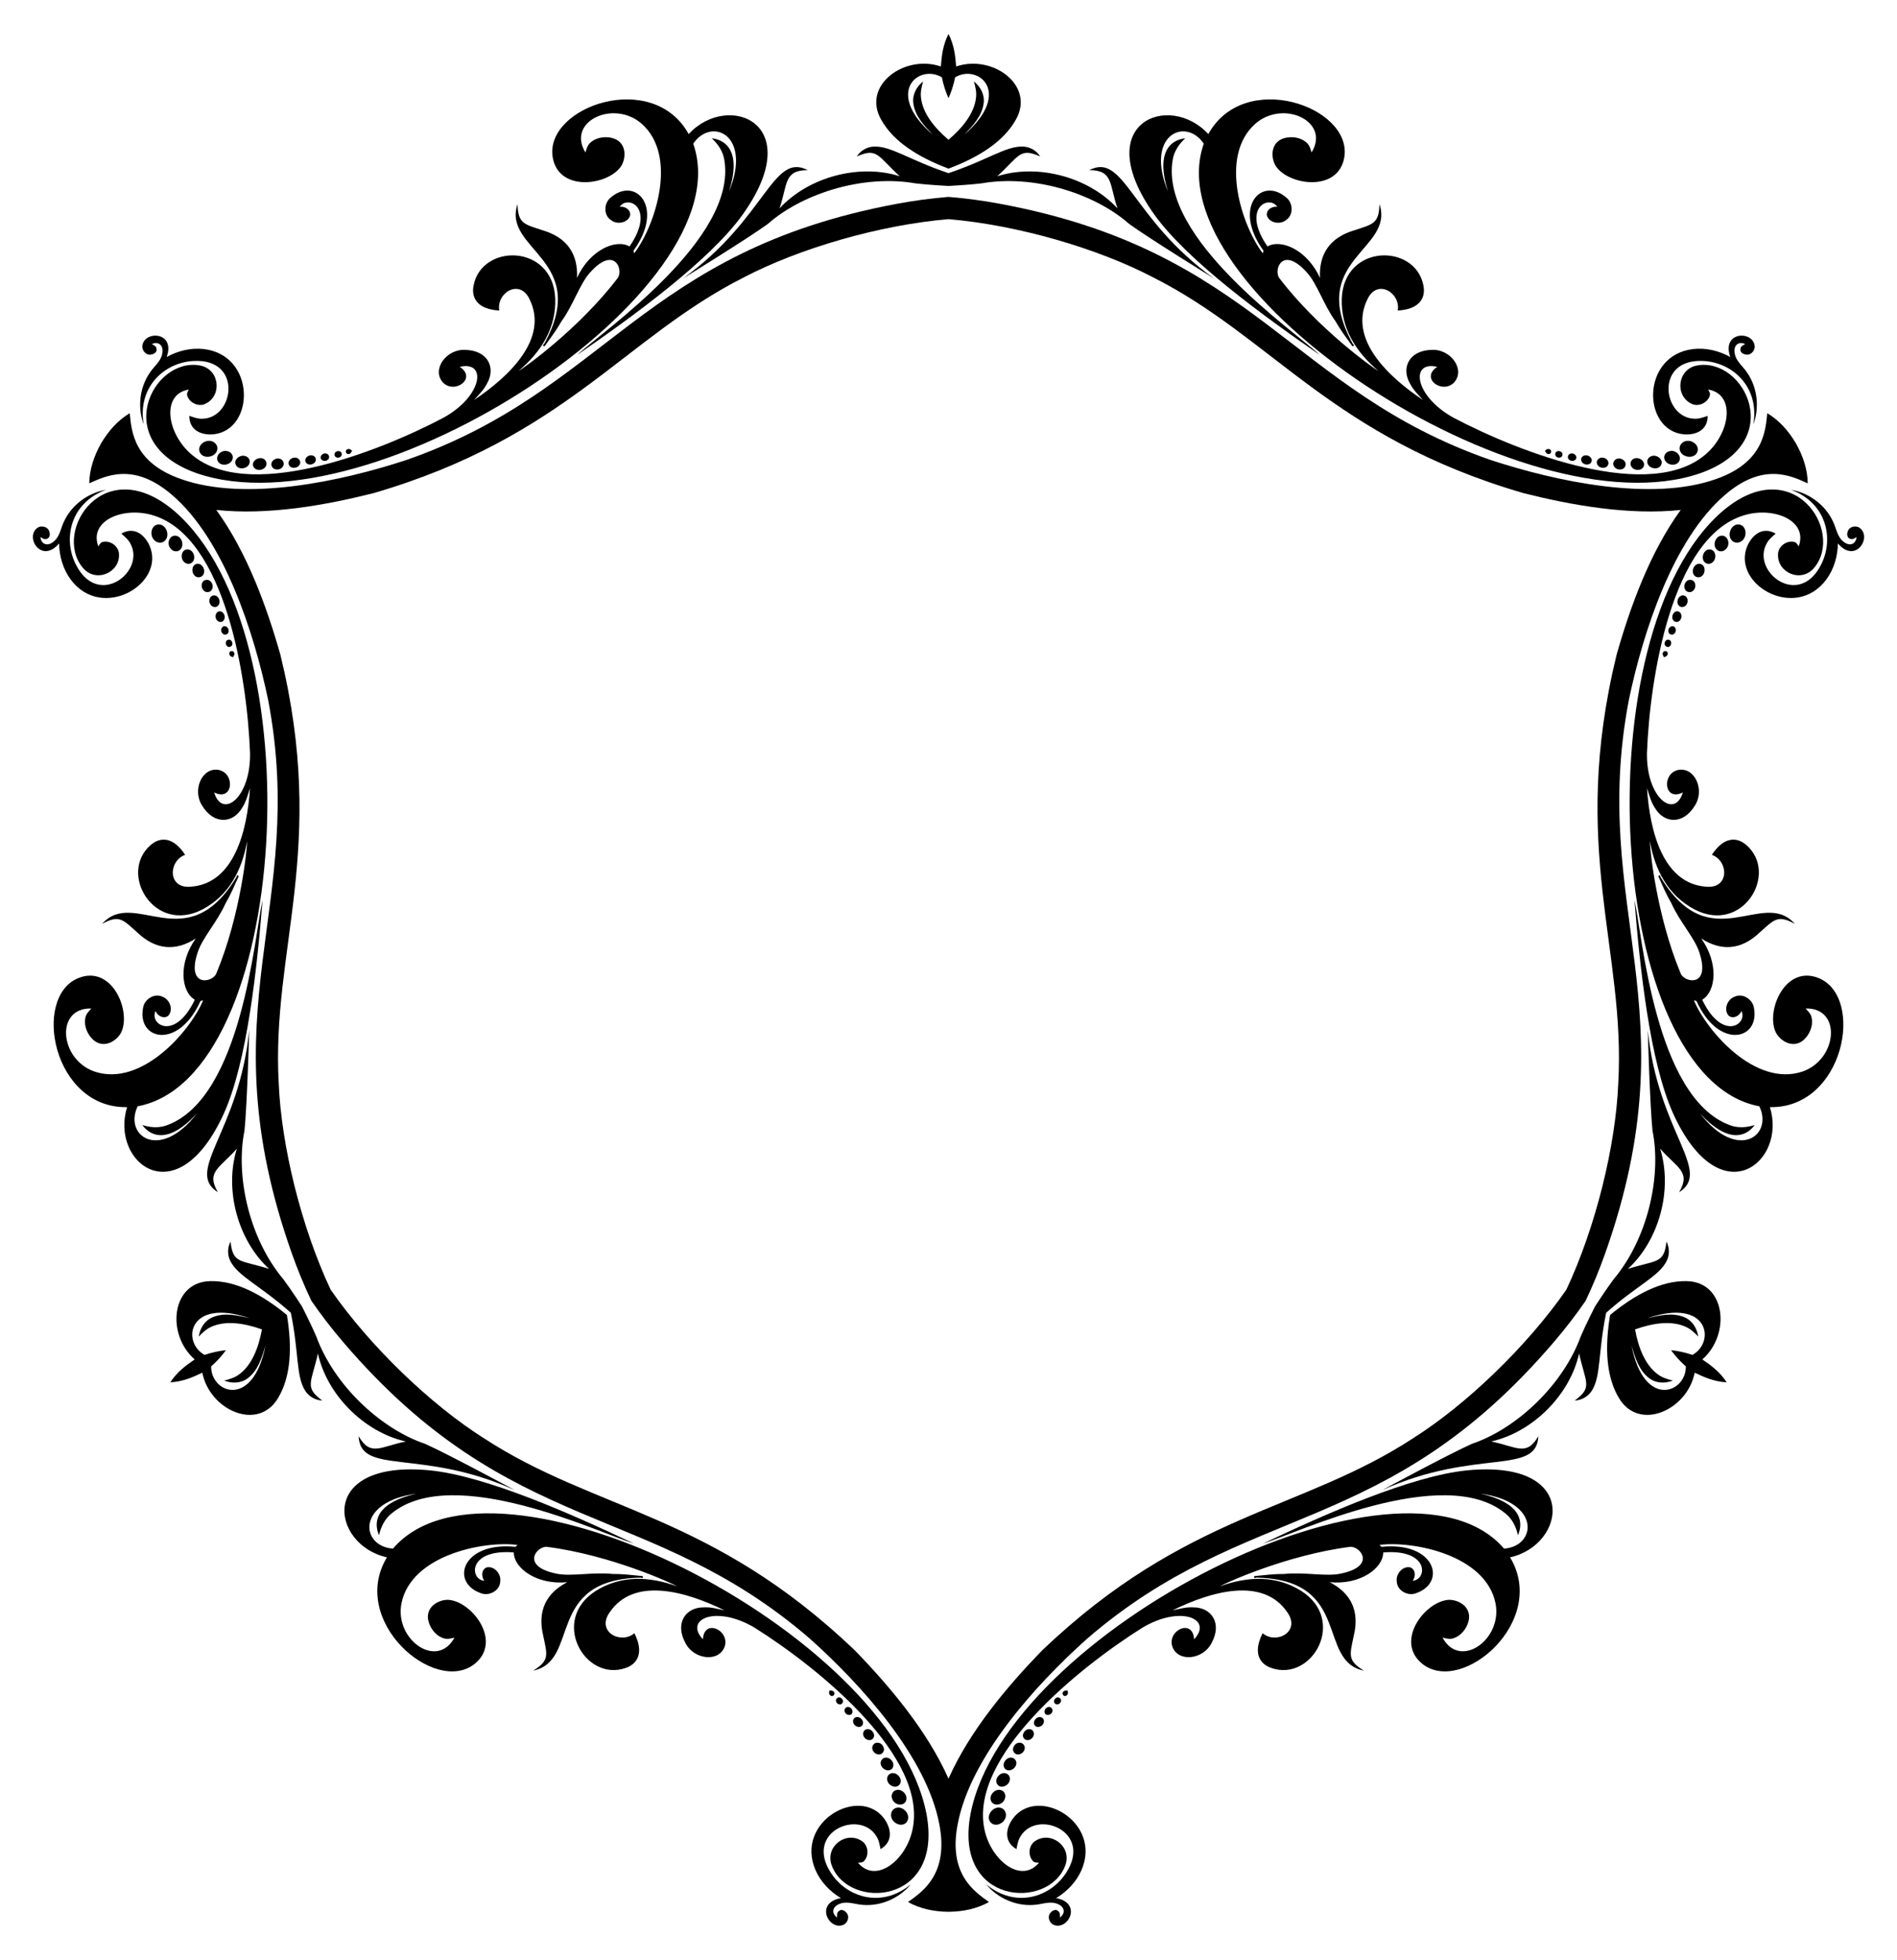 <?xml version="1.0" encoding="utf-8"?>

<!DOCTYPE svg PUBLIC "-//W3C//DTD SVG 1.1//EN" "http://www.w3.org/Graphics/SVG/1.1/DTD/svg11.dtd">
<svg version="1.1" id="Layer_1" xmlns="http://www.w3.org/2000/svg" xmlns:xlink="http://www.w3.org/1999/xlink" x="0px" y="0px"
	 viewBox="0 0 1605.101 1657.463" enable-background="new 0 0 1605.101 1657.463" xml:space="preserve">
<g>
	<path d="M1413.92,1141.982c3.554,4.9,7.7,9.483,12.501,13.689c0.439,22.486-35.322,36.4-45.94-17.541
		c3.008,10.029,6.199,21.038,15.015,27.596c5.671,4.34,13.469,4.581,19.909,1.938c-4.346-1.109-8.764-2.369-12.431-5.07
		c-10.834-7.755-16.672-22.524-19.505-38.193c14.986-5.381,30.695-7.71,42.828-2.205c4.173,1.825,7.473,5.021,10.606,8.23
		c-0.931-6.899-5.04-13.532-11.633-16.273c-10.088-4.356-21.217-1.615-31.406,0.794c52.023-17.775,57.854,20.152,38.161,31.015
		C1425.982,1143.91,1419.941,1142.61,1413.92,1141.982z M802.55,83.059c2.467-5.528,4.362-11.41,5.605-17.671
		c19.254-11.623,49.184,12.39,7.779,48.555c7.181-7.62,15.12-15.888,16.391-26.802c0.923-7.081-2.767-13.955-8.276-18.211
		c1.212,4.318,2.33,8.774,1.824,13.301c-1.299,13.26-11.17,25.7-23.323,35.988c-12.153-10.288-22.025-22.728-23.323-35.988
		c-0.506-4.527,0.612-8.982,1.824-13.301c-5.509,4.256-9.199,11.13-8.276,18.211c1.272,10.914,9.21,19.182,16.391,26.802
		c-41.405-36.166-11.475-60.179,7.779-48.555C798.188,71.649,800.084,77.531,802.55,83.059z M191.181,1141.982
		c-6.021,0.628-12.062,1.927-18.106,3.982c-19.693-10.863-13.862-48.789,38.161-31.015c-10.19-2.409-21.319-5.15-31.407-0.794
		c-6.594,2.741-10.702,9.373-11.633,16.273c3.134-3.209,6.433-6.405,10.606-8.23c12.133-5.505,27.842-3.176,42.828,2.205
		c-2.833,15.669-8.671,30.438-19.505,38.193c-3.667,2.701-8.085,3.961-12.431,5.07c6.441,2.643,14.239,2.401,19.909-1.938
		c8.816-6.558,12.007-17.567,15.015-27.596c-10.618,53.94-46.379,40.027-45.94,17.541
		C183.48,1151.465,187.626,1146.883,191.181,1141.982z M1362.343,1112.204c-4.529,27.266-3.463,52.014,7.437,70.169
		c16.98,28.769,57.935,10.335,64.133-21.378c7.833,3.75,16.478,7.641,27.056,8.15c-5.729-8.906-13.422-14.447-20.586-19.356
		c24.365-21.224,19.852-65.909-13.553-66.23C1405.656,1083.198,1383.691,1094.65,1362.343,1112.204z M802.55,142.615
		c25.877-9.711,46.777-23.008,57.05-41.526c16.424-29.09-20.018-55.341-50.58-44.852c-0.669-8.658-1.621-18.091-6.47-27.506
		c-4.848,9.415-5.801,18.848-6.47,27.506C765.518,45.749,729.076,72,745.501,101.09C755.774,119.608,776.673,132.904,802.55,142.615
		z M242.758,1112.204c-21.348-17.555-43.313-29.006-64.487-28.644c-33.405,0.321-37.918,45.006-13.553,66.23
		c-7.164,4.908-14.857,10.45-20.586,19.356c10.577-0.509,19.223-4.4,27.056-8.15c6.198,31.712,47.153,50.146,64.133,21.378
		C246.221,1164.218,247.287,1139.47,242.758,1112.204z"/>
	<path d="M1241.399,1243.611c-47.583,4.724-120.546,37.158-172.757,61.953c28.72-8.877,153.037-68.411,205.123-25.502
		c5.775,4.587,9.09,11.387,10.617,18.461c5.482-12.544,1.081-27.935-31.636-35.173c51.362,6.874,47.407,44.501,19.864,46.462
		c-85.373-99.743-421.369,69.686-451.409,224.334c-14.583,77.289,66.157,81.562,80.127,43.689
		c6.044-16.086-12.099-29.437-25.208-20.849c-5.71,3.4-6.643,12.294-2.147,17.025c1.285,1.546,3.393,1.24,5.149,1.455
		c-15.043,18.123-40.409-1.816-46.025-27.596c-13.8-61.718,78.949-136.902,133.362-171.093c32.497-19.457,60.191-7.548,43.903,9.723
		c-1.003-17.837-22.81-7.758-18.467,6.043c4.76,13.623,26.022,11.308,33.234-2.852c9.319-17.12-0.387-30.228-15.348-30.2
		c-6.043-0.404-11.883,1.338-17.73,2.551c32.82-16.188,76.811-28.685,97.302,1.807c11.373,16.174-9.409,27.284-21.012,17.527
		c-8.125,15.991-3.107,25.755,7.322,29.365c34.536,12.106,64.322-40.347,25.338-65.17c-21.424-13.459-45.398-12.374-68.864-3.844
		c3.911-2.468,56.259-26.507,110.092-33.404c8.489-0.99,22.936,16.303-7.824,22.624c-12.201,2.702-30.674-1.507-47.578,0.281
		c-8.535-0.065-17.012,0.972-25.495,1.833c-0.457,0.783-0.157,2.375,1.35,1.285c81.899,1.423,50.981,70.493,91.318,78.646
		c-14.065-8.627-11.965-13.113-8.503-29.645c4.964-20.723-2.336-35.866-20.379-45.15c25.647,2.511,45.223-11.719,45.248-25.175
		c39.089-3.114,37.502,22.952,24.941,23.988c2.688-3.563,2.617-9.625-2.14-11.381c-6.552-1.266-12.366,5.84-11.309,12.131
		c0.352,7.531,9.044,12.241,15.857,9.919c26.893-8.885,16.698-43.982-28.745-39.381c-0.418-0.404-1.24-1.214-1.657-1.618
		c28.112-3.631,89.78,8.338,98.104,49.411c6.042,30.868-30.272,56.189-44.857,28.96c2.956,0.75,6.068,1.592,9.07,0.626
		c5.71-1.729,10.049-6.656,12.177-12.098c5.63-14.56-8.99-21.53-17.391-20.34c-19.721,2.593-44.415,35.571-20.647,54.266
		c33.709,26.184,106.381-36.558,73.936-90.324C1325.371,1306.684,1337.02,1234.326,1241.399,1243.611z"/>
	<path d="M976.824,181.653c27.883,38.846,92.453,85.817,140.032,118.635c-22.048-20.434-135.764-98.328-124.647-164.891
		c1.085-7.295,5.316-13.566,10.679-18.425c-13.604,1.525-24.733,13.031-14.643,44.984c-19.728-47.918,14.835-63.306,30.305-40.433
		c-43.693,123.806,271.034,330.074,419.983,278.764c74.226-26.015,37.557-98.075-2.228-91.236
		c-16.953,2.809-19.443,25.196-5.452,32.255c5.799,3.245,13.968-0.394,15.818-6.653c0.696-1.886-0.623-3.559-1.314-5.186
		c23.217,3.966,18.632,35.903-0.887,53.657c-46.549,42.81-158.035,0.079-214.851-29.948c-33.098-18.414-36.632-48.353-13.531-42.883
		c-14.946,9.787,4.686,23.633,14.467,12.971c9.418-10.934-3.218-28.19-19.087-27.356c-19.486,0.49-25.985,15.449-18.48,28.392
		c2.671,5.435,7.1,9.622,11.074,14.079c-30.429-20.329-63.247-52.178-47.086-85.17c8.321-17.936,28.333-5.493,25.685,9.433
		c17.911-0.959,23.858-10.187,21.77-21.023c-6.783-35.962-67.102-35.531-69.108,10.642c-0.944,25.283,11.983,45.503,31.103,61.56
		c-4.093-2.153-51.086-35.468-83.975-78.64c-5.101-6.857,2.651-28.015,23.505-4.536c8.44,9.216,14.032,27.318,24.032,41.063
		c4.211,7.424,9.348,14.247,14.335,21.163c0.906,0.004,2.135-1.052,0.438-1.812c-39.717-71.638,35.558-79.397,22.45-118.407
		c-0.439,16.494-5.374,16.918-21.422,22.186c-20.429,6.062-29.893,19.956-28.912,40.224c-10.649-23.466-32.76-33.305-44.426-26.598
		c-22.241-32.295,1.126-43.954,8.304-33.593c-4.43-0.547-9.644,2.546-8.786,7.544c2.179,6.307,11.24,7.789,16.16,3.728
		c6.345-4.07,6.079-13.953,0.661-18.692c-21.141-18.847-46.438,7.53-19.733,44.584c-0.141,0.564-0.431,1.681-0.573,2.244
		c-17.2-22.53-37.669-81.921-6.261-109.666c23.711-20.666,63.798-1.878,47.509,24.367c-0.828-2.935-1.656-6.051-3.993-8.168
		c-4.352-4.08-10.789-5.375-16.566-4.496c-15.425,2.404-14.151,18.55-8.92,25.231c12.106,15.782,53.013,20.679,57.319-9.252
		c5.822-42.285-84.851-73.849-115.191-18.868C989.461,77.393,920.972,103.485,976.824,181.653z"/>
	<path d="M189.429,941.761c19.7-43.57,28.093-122.975,32.725-180.588c-6.672,29.311-17.273,166.74-80.476,190.393
		c-6.86,2.708-14.406,2.179-21.296-0.036c8.123,11.019,23.652,14.904,46.278-9.811c-31.635,41.044-62.242,18.805-50.169-6.029
		c129.066-24.064,150.335-399.759,31.425-503.099c-59.643-51.274-103.713,16.512-77.899,47.548
		c10.909,13.277,31.542,4.24,30.66-11.406c-0.089-6.645-7.325-11.9-13.67-10.372c-1.982,0.34-2.77,2.319-3.834,3.731
		c-8.174-22.09,21.777-34.088,46.912-26.06c60.349,18.908,79.086,136.822,81.49,201.041c0.602,37.871-23.559,55.901-30.372,33.16
		c15.949,8.05,18.124-15.875,4-19.014c-14.178-2.689-22.804,16.882-14.148,30.208c10.167,16.631,26.372,14.779,33.828,1.808
		c3.371-5.031,4.783-10.96,6.655-16.63c-2.39,36.517-13.564,80.863-50.216,83.362c-19.694,1.762-18.924-21.791-4.673-26.961
		c-9.786-15.032-20.751-15.568-29.092-8.342c-27.752,23.856,2.781,75.878,43.77,54.529c22.368-11.824,33.415-33.129,37.761-57.716
		c0.182,4.621-5.173,61.976-26.117,112.044c-3.387,7.846-25.587,11.712-15.681-18.088c3.761-11.917,16.643-25.811,23.546-41.344
		c4.324-7.359,7.664-15.219,11.16-22.996c-0.449-0.787-1.979-1.323-1.788,0.527c-42.182,70.215-86.539,8.904-113.768,39.761
		c14.504-7.867,17.339-3.805,29.925,7.459c15.464,14.661,32.229,15.91,49.291,4.926c-14.998,20.956-12.463,45.024-0.821,51.773
		c-16.848,35.409-38.628,21.002-33.244,9.605c1.741,4.11,7.027,7.079,10.926,3.837c4.372-5.041,1.126-13.629-4.851-15.859
		c-6.698-3.46-15.124,1.712-16.518,8.773c-5.752,27.733,29.74,36.452,48.478-5.203c0.559-0.16,1.671-0.467,2.23-0.626
		c-10.911,26.161-52.111,73.583-91.843,60.255c-29.753-10.201-33.525-54.311-2.652-53.327c-2.128,2.185-4.413,4.459-5.078,7.542
		c-1.358,5.809,0.74,12.031,4.389,16.594c9.794,12.156,23.141,2.98,26.31-4.89c7.615-18.375-8.598-56.25-36.672-45.014
		c-39.531,16.101-21.53,110.408,41.255,109.192C92.819,982.946,149.659,1029.213,189.429,941.761z"/>
	<path d="M363.702,1243.611c47.583,4.724,120.546,37.158,172.757,61.953c-28.72-8.877-153.037-68.411-205.123-25.502
		c-5.775,4.587-9.09,11.387-10.617,18.461c-5.482-12.544-1.081-27.935,31.636-35.173c-51.362,6.874-47.407,44.501-19.864,46.462
		c85.373-99.743,421.369,69.686,451.409,224.334c14.583,77.289-66.157,81.562-80.127,43.689
		c-6.044-16.086,12.099-29.437,25.208-20.849c5.71,3.4,6.643,12.294,2.147,17.025c-1.285,1.546-3.393,1.24-5.149,1.455
		c15.043,18.123,40.409-1.816,46.025-27.596c13.8-61.718-78.949-136.902-133.362-171.093c-32.497-19.457-60.191-7.548-43.903,9.723
		c1.003-17.837,22.81-7.758,18.467,6.043c-4.76,13.623-26.022,11.308-33.234-2.852c-9.319-17.12,0.387-30.228,15.348-30.2
		c6.043-0.404,11.883,1.338,17.73,2.551c-32.82-16.188-76.811-28.685-97.302,1.807c-11.373,16.174,9.409,27.284,21.012,17.527
		c8.125,15.991,3.107,25.755-7.321,29.365c-34.536,12.106-64.322-40.347-25.338-65.17c21.424-13.459,45.398-12.374,68.864-3.844
		c-3.911-2.468-56.259-26.507-110.092-33.404c-8.489-0.99-22.936,16.303,7.824,22.624c12.201,2.702,30.674-1.507,47.577,0.281
		c8.535-0.065,17.012,0.972,25.495,1.833c0.457,0.783,0.157,2.375-1.35,1.285c-81.899,1.423-50.981,70.493-91.318,78.646
		c14.065-8.627,11.965-13.113,8.503-29.645c-4.964-20.723,2.336-35.866,20.379-45.15c-25.647,2.511-45.223-11.719-45.248-25.175
		c-39.089-3.114-37.502,22.952-24.941,23.988c-2.688-3.563-2.617-9.625,2.14-11.381c6.551-1.266,12.366,5.84,11.309,12.131
		c-0.352,7.531-9.044,12.241-15.857,9.919c-26.893-8.885-16.698-43.982,28.745-39.381c0.418-0.404,1.24-1.214,1.657-1.618
		c-28.112-3.631-89.78,8.338-98.104,49.411c-6.042,30.868,30.272,56.189,44.857,28.96c-2.956,0.75-6.068,1.592-9.07,0.626
		c-5.71-1.729-10.049-6.656-12.177-12.098c-5.63-14.56,8.989-21.53,17.391-20.34c19.721,2.593,44.415,35.571,20.647,54.266
		c-33.709,26.184-106.381-36.558-73.936-90.324C279.729,1306.684,268.081,1234.326,363.702,1243.611z"/>
	<path d="M1415.672,941.761c-19.7-43.57-28.093-122.975-32.725-180.588c6.672,29.311,17.273,166.74,80.476,190.393
		c6.86,2.708,14.406,2.179,21.296-0.036c-8.123,11.019-23.652,14.904-46.278-9.811c31.635,41.044,62.242,18.805,50.169-6.029
		c-129.066-24.064-150.335-399.759-31.425-503.099c59.643-51.274,103.713,16.512,77.899,47.548
		c-10.909,13.277-31.542,4.24-30.66-11.406c0.089-6.645,7.325-11.9,13.67-10.372c1.982,0.34,2.77,2.319,3.834,3.731
		c8.173-22.09-21.777-34.088-46.911-26.06c-60.349,18.908-79.086,136.822-81.49,201.041c-0.602,37.871,23.559,55.901,30.372,33.16
		c-15.949,8.05-18.124-15.875-4-19.014c14.178-2.689,22.804,16.882,14.147,30.208c-10.167,16.631-26.372,14.779-33.828,1.808
		c-3.372-5.031-4.783-10.96-6.655-16.63c2.39,36.517,13.564,80.863,50.216,83.362c19.694,1.762,18.924-21.791,4.673-26.961
		c9.786-15.032,20.751-15.568,29.092-8.342c27.752,23.856-2.781,75.878-43.77,54.529c-22.368-11.824-33.416-33.129-37.761-57.716
		c-0.182,4.621,5.173,61.976,26.117,112.044c3.387,7.846,25.587,11.712,15.681-18.088c-3.761-11.917-16.643-25.811-23.546-41.344
		c-4.324-7.359-7.664-15.219-11.16-22.996c0.449-0.787,1.979-1.323,1.788,0.527c42.182,70.215,86.539,8.904,113.768,39.761
		c-14.504-7.867-17.339-3.805-29.925,7.459c-15.464,14.661-32.229,15.91-49.291,4.926c14.998,20.956,12.463,45.024,0.821,51.773
		c16.848,35.409,38.628,21.002,33.244,9.605c-1.741,4.11-7.027,7.079-10.926,3.837c-4.372-5.041-1.125-13.629,4.851-15.859
		c6.698-3.46,15.124,1.712,16.518,8.773c5.752,27.733-29.74,36.452-48.478-5.203c-0.559-0.16-1.671-0.467-2.23-0.626
		c10.911,26.161,52.111,73.583,91.843,60.255c29.753-10.201,33.525-54.311,2.652-53.327c2.128,2.185,4.413,4.459,5.078,7.542
		c1.358,5.809-0.74,12.031-4.389,16.594c-9.794,12.156-23.141,2.98-26.31-4.89c-7.615-18.375,8.598-56.25,36.672-45.014
		c39.531,16.101,21.53,110.408-41.255,109.192C1512.282,982.946,1455.442,1029.213,1415.672,941.761z"/>
	<path d="M628.277,181.653c-27.883,38.846-92.453,85.817-140.032,118.635c22.048-20.434,135.764-98.328,124.647-164.891
		c-1.085-7.295-5.316-13.566-10.679-18.425c13.604,1.525,24.733,13.031,14.643,44.984c19.728-47.918-14.835-63.306-30.305-40.433
		c43.693,123.806-271.034,330.074-419.983,278.764c-74.226-26.015-37.557-98.075,2.228-91.236
		c16.953,2.809,19.443,25.196,5.452,32.255c-5.799,3.245-13.968-0.394-15.817-6.653c-0.696-1.886,0.623-3.559,1.314-5.186
		c-23.217,3.966-18.632,35.903,0.887,53.657c46.549,42.81,158.035,0.079,214.851-29.948c33.098-18.414,36.632-48.353,13.531-42.883
		c14.946,9.787-4.686,23.633-14.467,12.971c-9.418-10.934,3.218-28.19,19.087-27.356c19.486,0.49,25.985,15.449,18.48,28.392
		c-2.671,5.435-7.1,9.622-11.074,14.079c30.429-20.329,63.247-52.178,47.086-85.17c-8.321-17.936-28.333-5.493-25.685,9.433
		c-17.911-0.959-23.858-10.187-21.77-21.023c6.783-35.962,67.102-35.531,69.108,10.642c0.944,25.283-11.983,45.503-31.103,61.56
		c4.093-2.153,51.086-35.468,83.975-78.64c5.101-6.857-2.651-28.015-23.505-4.536c-8.44,9.216-14.032,27.318-24.032,41.063
		c-4.211,7.424-9.348,14.247-14.335,21.163c-0.907,0.004-2.135-1.052-0.438-1.812c39.717-71.638-35.558-79.397-22.45-118.407
		c0.439,16.494,5.374,16.918,21.422,22.186c20.429,6.062,29.893,19.956,28.912,40.224c10.649-23.466,32.76-33.305,44.426-26.598
		c22.241-32.295-1.126-43.954-8.304-33.593c4.43-0.547,9.644,2.546,8.786,7.544c-2.179,6.307-11.24,7.789-16.16,3.728
		c-6.346-4.07-6.079-13.953-0.661-18.692c21.141-18.847,46.438,7.53,19.733,44.584c0.141,0.564,0.431,1.681,0.573,2.244
		c17.2-22.53,37.669-81.921,6.261-109.666c-23.711-20.666-63.798-1.878-47.509,24.367c0.829-2.935,1.656-6.051,3.993-8.168
		c4.352-4.08,10.789-5.375,16.566-4.496c15.424,2.404,14.151,18.55,8.92,25.231c-12.106,15.782-53.013,20.679-57.319-9.252
		c-5.822-42.285,84.851-73.849,115.191-18.868C615.64,77.393,684.128,103.485,628.277,181.653z"/>
	<path d="M856.757,1538.471c-6.477,9.371-6.706,19.724,3.302,25.489c0.776-3.779,1.383-7.726,3.569-10.995
		c13.963-22.857,61.071-3.916,38.566,30.853c-13.136,20.706-42.798,30.693-67.767,9.925c9.69,11.7,25.11,18.585,40.308,17.403
		c5.671-0.267,11.198-2.545,16.914-1.736c9.521,1.817,10.457,8.65,5.201,12.353c-0.17-1.827,0.365-4.124-1.436-5.312
		c-1.86-2.029-4.953-0.711-6.369,1.188c-3.165,3.073-1.331,8.861,2.565,10.395c12.125,5.015,24.532-18.479,1.984-22.631
		c9.299-5.553,17.169-13.788,21.521-23.766C932.775,1540.675,877.477,1509.806,856.757,1538.471z"/>
	<path d="M1424.501,367.332c11.354,0.924,20.434-4.055,20.423-15.604c-3.661,1.217-7.383,2.665-11.307,2.407
		c-26.776-0.664-33.927-50.931,7.436-48.825c24.5,1.023,47.98,21.718,42.479,53.726c5.287-14.242,3.54-31.038-5.082-43.609
		c-3.067-4.777-7.803-8.425-9.96-13.78c-3.187-9.154,2.263-13.38,8.097-10.681c-1.497,1.061-3.754,1.746-3.882,3.899
		c-0.828,2.625,1.861,4.645,4.213,4.922c4.244,1.204,8.34-3.278,7.72-7.419c-1.72-13.008-28.27-12.006-20.591,9.597
		c-9.458-5.277-20.526-7.974-31.342-6.755C1388.401,300.397,1389.316,363.721,1424.501,367.332z"/>
	<path d="M126.393,461.221c-4.877-10.295-13.729-15.669-23.725-9.885c2.884,2.562,5.999,5.061,7.738,8.589
		c12.814,23.521-27.144,54.847-46.002,17.973c-11.364-21.729-5.181-52.411,25.288-63.651c-14.978,2.542-28.65,12.454-35.226,26.206
		c-2.604,5.045-3.395,10.97-6.954,15.516c-6.334,7.337-12.719,4.731-13.298-1.672c1.667,0.766,3.389,2.378,5.318,1.412
		c2.688-0.596,3.092-3.934,2.156-6.109c-1.079-4.277-7.009-5.583-10.285-2.976c-10.405,7.993,3.737,30.485,18.607,13.033
		c0.159,10.83,3.357,21.763,9.821,30.521C86.475,525.952,140.858,493.498,126.393,461.221z"/>
	<path d="M748.343,1538.471c6.477,9.371,6.706,19.724-3.302,25.489c-0.776-3.779-1.383-7.726-3.569-10.995
		c-13.963-22.857-61.071-3.916-38.566,30.853c13.136,20.706,42.798,30.693,67.767,9.925c-9.69,11.7-25.11,18.585-40.308,17.403
		c-5.671-0.267-11.198-2.545-16.914-1.736c-9.521,1.817-10.457,8.65-5.201,12.353c0.17-1.827-0.365-4.124,1.436-5.312
		c1.86-2.029,4.953-0.711,6.369,1.188c3.165,3.073,1.331,8.861-2.565,10.395c-12.125,5.015-24.532-18.479-1.984-22.631
		c-9.299-5.553-17.169-13.788-21.521-23.766C672.326,1540.675,727.624,1509.806,748.343,1538.471z"/>
	<path d="M1478.708,461.221c4.877-10.295,13.729-15.669,23.725-9.885c-2.884,2.562-5.999,5.061-7.738,8.589
		c-12.813,23.521,27.144,54.847,46.002,17.973c11.364-21.729,5.182-52.411-25.288-63.651c14.978,2.542,28.65,12.454,35.226,26.206
		c2.604,5.045,3.395,10.97,6.954,15.516c6.334,7.337,12.719,4.731,13.298-1.672c-1.667,0.766-3.389,2.378-5.318,1.412
		c-2.688-0.596-3.092-3.934-2.156-6.109c1.079-4.277,7.009-5.583,10.285-2.976c10.405,7.993-3.737,30.485-18.607,13.033
		c-0.16,10.83-3.357,21.763-9.821,30.521C1518.626,525.952,1464.243,493.498,1478.708,461.221z"/>
	<path d="M180.6,367.332c-11.354,0.924-20.435-4.055-20.423-15.604c3.661,1.217,7.383,2.665,11.307,2.407
		c26.777-0.664,33.927-50.931-7.436-48.825c-24.5,1.023-47.98,21.718-42.479,53.726c-5.287-14.242-3.54-31.038,5.082-43.609
		c3.067-4.777,7.803-8.425,9.96-13.78c3.187-9.154-2.262-13.38-8.097-10.681c1.497,1.061,3.754,1.746,3.882,3.899
		c0.828,2.625-1.861,4.645-4.213,4.922c-4.244,1.204-8.34-3.278-7.72-7.419c1.72-13.008,28.269-12.006,20.591,9.597
		c9.458-5.277,20.526-7.974,31.342-6.755C216.699,300.397,215.785,363.721,180.6,367.332z"/>
	<path d="M1349.635,1104.867c-6.353,12.619-11.788,23.968-13.507,29.08c-16.647,41.152-55.486,75.404-90.705,87.233
		c-18.289,8.086-75.259,38.766-75.735,39.075c78.849-35.591,130.566-11.978,131.959-45.548c-10.073,17.541-18.53,8.764-39.917,4.496
		c35.845-8.124,66.852-39.983,74.384-74.476c5.396,24.665,11.82,28.584-3.674,39.799c5.762-0.189,11.322-3.334,14.409-8.222
		c7.896-12.329,5.159-31.671,12.178-66.014c26.233-23.251,44.351-30.55,51.081-43.554c2.69-5.117,2.633-11.505-0.084-16.589
		c-1.965,19.026-8.571,15.422-32.63,23.081c26.106-23.769,38.193-66.552,27.306-101.657c14.39,16.388,26.219,19.323,16.065,36.817
		c28.376-17.991-17.932-50.973-26.534-137.054c-0.029,0.566,1.887,65.244,4.028,85.126c7.365,36.415-2.879,87.176-30.194,122.169
		C1364.498,1082.675,1357.386,1093.056,1349.635,1104.867z"/>
	<path d="M255.466,1104.867c-7.751-11.811-14.863-22.193-18.43-26.237c-27.315-34.993-37.559-85.754-30.194-122.169
		c2.141-19.882,4.057-84.56,4.028-85.126c-8.602,86.08-54.91,119.063-26.534,137.054c-10.155-17.494,1.675-20.429,16.065-36.817
		c-10.887,35.104,1.2,77.887,27.306,101.657c-24.059-7.66-30.665-4.055-32.63-23.081c-2.717,5.085-2.773,11.472-0.084,16.589
		c6.729,13.003,24.848,20.303,51.081,43.554c7.019,34.343,4.282,53.684,12.178,66.014c3.087,4.888,8.647,8.033,14.409,8.222
		c-15.494-11.215-9.07-15.134-3.674-39.799c7.532,34.493,38.54,66.352,74.384,74.476c-21.387,4.268-29.844,13.045-39.917-4.496
		c1.393,33.57,53.11,9.957,131.959,45.548c-0.476-0.308-57.446-30.988-75.735-39.075c-35.219-11.83-74.058-46.081-90.705-87.233
		C267.254,1128.835,261.819,1117.486,255.466,1104.867z"/>
	<path d="M802.55,157.289c14.105-0.807,26.651-1.775,31.937-2.843c43.962-6.159,93.044,10.35,120.899,34.936
		c16.147,11.795,71.202,45.793,71.707,46.051c-70.247-50.49-75.656-107.085-105.425-91.506
		c20.227-0.048,16.855,11.665,23.852,32.321c-24.958-26.981-68.053-37.904-101.69-27.181c18.663-17.005,18.844-24.529,36.304-16.718
		c-3.045-4.895-8.549-8.138-14.325-8.367c-14.626-0.674-30.007,11.367-63.259,22.46c-33.252-11.093-48.633-23.134-63.259-22.46
		c-5.776,0.229-11.28,3.472-14.325,8.367c17.46-7.811,17.641-0.288,36.304,16.718c-33.638-10.723-76.732,0.2-101.69,27.181
		c6.997-20.656,3.625-32.368,23.852-32.321c-29.769-15.579-35.178,41.016-105.425,91.506c0.505-0.258,55.56-34.256,71.707-46.051
		c27.854-24.586,76.936-41.095,120.899-34.936C775.9,155.514,788.446,156.482,802.55,157.289z"/>
	<path d="M802.55,1616.981c12.408-0.136,24.118-2.587,34.245-8.25c-12.475-8.978-34.474-23.622-26.546-65.451
		c10.509-56.879,66.081-118.429,109.55-157.252c136.043-117.371,252.213-84.012,394.97-250.939
		c9.554-11.145,18.507-22.786,26.863-34.842c6.263-13.264,11.868-26.838,16.742-40.685c73.185-207.094-13.79-291.021,19.835-467.523
		c11.887-57.057,37.404-135.959,81.409-173.499c32.26-27.781,55.942-16.051,69.955-9.736c-0.159-11.602-3.892-22.969-9.978-33.782
		c-6.322-10.677-14.299-19.594-24.267-25.532c-1.538,15.293-3.22,41.667-43.409,55.715c-54.513,19.339-135.603,1.987-190.959-16.247
		c-169.667-59.131-198.863-176.417-414.804-216.584c-14.429-2.702-28.987-4.635-43.606-5.843
		c-14.619,1.209-29.177,3.141-43.606,5.843c-215.941,40.167-245.137,157.453-414.804,216.584
		c-55.356,18.234-136.446,35.586-190.959,16.247c-40.189-14.048-41.872-40.422-43.409-55.715
		c-9.968,5.939-17.946,14.855-24.267,25.532c-6.086,10.813-9.819,22.18-9.978,33.782c14.013-6.315,37.695-18.045,69.955,9.736
		c44.005,37.54,69.522,116.443,81.409,173.499c33.624,176.502-53.35,260.429,19.835,467.523
		c4.874,13.847,10.48,27.421,16.742,40.685c8.356,12.056,17.309,23.697,26.863,34.842
		c142.756,166.927,258.926,133.568,394.97,250.939c43.469,38.823,99.042,100.373,109.55,157.252
		c7.929,41.829-14.071,56.473-26.546,65.451C778.432,1614.394,790.143,1616.845,802.55,1616.981z M1325.323,1090.831
		c-33.638,48.366-84.889,97.226-129.09,125.259c-95.199,62.351-192.681,63.381-314.68,180.033
		c-29.305,30.186-61.054,67.88-79.003,108.263c-17.949-40.383-49.698-78.077-79.003-108.263
		c-121.999-116.652-219.481-117.681-314.68-180.033c-44.201-28.034-95.452-76.894-129.09-125.259
		c-25.067-53.314-41.756-122.129-43.933-174.425c-6.398-113.62,41.451-198.557,1.427-362.537
		c-11.489-40.472-28.259-86.815-54.257-122.55c43.947,4.647,92.466-4.001,133.26-14.287
		c162.023-47.328,211.655-131.235,313.253-182.504c46.378-24.262,114.318-44.217,173.023-49.165
		c58.705,4.948,126.644,24.903,173.023,49.165c101.597,51.269,151.23,135.176,313.253,182.504
		c40.794,10.286,89.313,18.934,133.26,14.287c-25.998,35.736-42.768,82.078-54.257,122.55
		c-40.024,163.98,7.825,248.917,1.427,362.537C1367.079,968.702,1350.39,1037.517,1325.323,1090.831z"/>
	<path d="M837.879,1540.983c3.348,4.392,10.186,2.056,12.372-2.31c1.938-3.243,0.809-8.092-2.943-9.442
		C840.966,1526.79,833.683,1535.273,837.879,1540.983z"/>
	<path d="M1436.115,382.425c2.13-5.095-3.313-9.849-8.186-9.56c-3.778-0.057-7.413,3.345-6.706,7.27
		C1422.281,386.848,1433.268,388.914,1436.115,382.425z"/>
	<path d="M133.656,443.616c-5.477,0.703-6.873,7.793-4.186,11.87c1.84,3.3,6.604,4.747,9.649,2.173
		C144.405,453.386,140.699,442.837,133.656,443.616z"/>
	<path d="M767.222,1540.983c-3.348,4.392-10.186,2.056-12.372-2.31c-1.938-3.243-0.809-8.092,2.943-9.442
		C764.135,1526.79,771.417,1535.273,767.222,1540.983z"/>
	<path d="M1471.444,443.616c5.477,0.703,6.873,7.793,4.186,11.87c-1.84,3.3-6.604,4.747-9.649,2.173
		C1460.696,453.386,1464.401,442.837,1471.444,443.616z"/>
	<path d="M168.985,382.425c-2.13-5.095,3.313-9.849,8.186-9.56c3.778-0.057,7.413,3.345,6.706,7.27
		C182.82,386.848,171.832,388.914,168.985,382.425z"/>
	<path d="M850.082,1521.681c1.338-2.695,0.182-6.539-2.813-7.498c-5.429-2.088-11.622,5.044-8.176,10.004
		C842.082,1528.18,848.678,1526.046,850.082,1521.681z"/>
	<path d="M1413.298,381.508c-3.003,0.189-5.754,3.111-5.087,6.185c0.906,5.746,10.179,7.543,12.752,2.079
		C1422.926,385.187,1417.78,380.541,1413.298,381.508z"/>
	<path d="M144.272,463.835c1.665,2.506,5.571,3.427,7.9,1.313c4.523-3.658,1.443-12.587-4.575-12.083
		C142.643,453.657,141.192,460.437,144.272,463.835z"/>
	<path d="M755.019,1521.681c-1.338-2.695-0.182-6.539,2.813-7.498c5.429-2.088,11.622,5.044,8.176,10.004
		C763.019,1528.18,756.422,1526.046,755.019,1521.681z"/>
	<path d="M1460.829,463.835c-1.665,2.506-5.571,3.427-7.9,1.313c-4.523-3.658-1.443-12.587,4.575-12.083
		C1462.458,453.657,1463.908,460.437,1460.829,463.835z"/>
	<path d="M191.803,381.508c3.003,0.189,5.754,3.111,5.087,6.185c-0.906,5.746-10.179,7.543-12.752,2.079
		C182.174,385.187,187.321,380.541,191.803,381.508z"/>
	<path d="M853.801,1507.298c1.305-2.375,0.718-6.016-1.997-7.113c-4.92-2.466-11.093,4.281-8.007,8.881
		C846.284,1512.923,852.202,1510.946,853.801,1507.298z"/>
	<path d="M1398.982,385.478c-2.709,0.057-5.569,2.386-5.161,5.286c0.324,5.494,9.254,7.467,11.695,2.493
		C1407.612,389.176,1402.941,385.039,1398.982,385.478z"/>
	<path d="M154.867,474.247c1.404,2.318,4.851,3.63,7.158,1.827c4.596-3.028,1.839-11.748-3.688-11.375
		C153.754,464.925,152.508,471.039,154.867,474.247z"/>
	<path d="M751.299,1507.298c-1.305-2.375-0.718-6.016,1.997-7.113c4.92-2.466,11.093,4.281,8.007,8.881
		C758.817,1512.923,752.898,1510.946,751.299,1507.298z"/>
	<path d="M1450.233,474.247c-1.405,2.318-4.851,3.63-7.158,1.827c-4.596-3.028-1.839-11.748,3.688-11.375
		C1451.346,464.925,1452.593,471.039,1450.233,474.247z"/>
	<path d="M206.118,385.478c2.71,0.057,5.569,2.386,5.161,5.286c-0.324,5.494-9.254,7.467-11.695,2.493
		C197.488,389.176,202.16,385.039,206.118,385.478z"/>
	<path d="M850.297,1495.937c3.145,3.302,8.711,0.398,9.534-3.556c0.79-2.643-1.279-5.625-4.026-5.802
		C851.25,1486.149,847.119,1492.133,850.297,1495.937z"/>
	<path d="M1390.896,394.194c1.287-4.375-4.011-7.743-7.846-6.478c-2.683,0.638-4.232,3.92-3.011,6.387
		C1381.942,398.263,1389.19,398.848,1390.896,394.194z"/>
	<path d="M166.458,476.893c-4.432,1.073-4.701,7.345-1.687,10.034c1.894,2.005,5.511,1.705,7.037-0.586
		C174.459,482.613,171.342,476.043,166.458,476.893z"/>
	<path d="M754.804,1495.937c-3.145,3.302-8.711,0.398-9.534-3.556c-0.79-2.643,1.279-5.625,4.026-5.802
		C753.851,1486.149,757.982,1492.133,754.804,1495.937z"/>
	<path d="M1438.642,476.893c4.432,1.073,4.701,7.345,1.687,10.034c-1.894,2.005-5.511,1.705-7.037-0.586
		C1430.642,482.613,1433.759,476.043,1438.642,476.893z"/>
	<path d="M214.205,394.194c-1.287-4.375,4.011-7.743,7.847-6.478c2.683,0.638,4.232,3.92,3.011,6.387
		C223.158,398.263,215.911,398.848,214.205,394.194z"/>
	<path d="M862.278,1473.999c-3.935,0.15-6.898,5.58-3.922,8.581c2.65,2.924,7.563,0.646,8.483-2.767
		C867.968,1476.948,865.397,1473.451,862.278,1473.999z"/>
	<path d="M1365.906,394.787c2.097,3.333,8.281,3.184,9.393-0.894c1.207-3.757-3.222-6.873-6.638-5.963
		C1365.615,388.385,1363.871,392.36,1365.906,394.787z"/>
	<path d="M179.467,498.239c1.838-3.483-1.383-8.764-5.47-7.687c-3.857,0.833-4.341,6.227-1.846,8.73
		C174.068,501.691,178.382,501.214,179.467,498.239z"/>
	<path d="M742.823,1473.999c3.935,0.15,6.898,5.58,3.922,8.581c-2.65,2.924-7.563,0.646-8.483-2.767
		C737.133,1476.948,739.703,1473.451,742.823,1473.999z"/>
	<path d="M1425.633,498.239c-1.838-3.483,1.383-8.764,5.47-7.687c3.857,0.833,4.341,6.227,1.846,8.73
		C1431.033,501.691,1426.718,501.214,1425.633,498.239z"/>
	<path d="M239.195,394.787c-2.097,3.333-8.281,3.184-9.393-0.894c-1.207-3.757,3.222-6.873,6.638-5.963
		C239.486,388.385,241.229,392.36,239.195,394.787z"/>
	<path d="M866.539,1470.533c2.252,2.473,6.362,0.972,7.661-1.749c1.488-2.31,0.215-6.01-2.715-6.251
		C867.479,1461.867,863.641,1467.231,866.539,1470.533z"/>
	<path d="M1360.775,392.83c1.016-3.186-2.339-5.996-5.345-5.76c-2.744-0.134-5.312,2.819-4.056,5.477
		C1352.8,396.349,1359.363,396.99,1360.775,392.83z"/>
	<path d="M180.338,503.661c-3.268,0.713-4.023,5.024-2.316,7.509c1.257,2.444,5.097,3.191,6.771,0.774
		C187.373,508.808,184.646,502.803,180.338,503.661z"/>
	<path d="M738.562,1470.533c-2.252,2.473-6.362,0.972-7.661-1.749c-1.488-2.31-0.215-6.01,2.715-6.251
		C737.622,1461.867,741.459,1467.231,738.562,1470.533z"/>
	<path d="M1424.763,503.661c3.268,0.713,4.023,5.024,2.316,7.509c-1.256,2.444-5.097,3.191-6.771,0.774
		C1417.728,508.808,1420.454,502.803,1424.763,503.661z"/>
	<path d="M244.326,392.83c-1.016-3.186,2.339-5.996,5.345-5.76c2.744-0.134,5.312,2.819,4.056,5.477
		C252.301,396.349,245.737,396.99,244.326,392.83z"/>
	<path d="M875.388,1459.088c2.088,3.146,7.054,1.09,7.739-2.153c0.653-1.866-0.463-4.248-2.512-4.561
		C877.117,1451.473,873.41,1455.923,875.388,1459.088z"/>
	<path d="M1346.438,390.889c1.68-3.381-2.583-6.654-5.734-5.626c-1.943,0.368-3.448,2.525-2.694,4.456
		C1338.978,393.199,1344.686,394.184,1346.438,390.889z"/>
	<path d="M185.826,517.047c-3.768,0.235-4.471,5.564-2.005,7.779c1.29,1.499,3.911,1.723,5.206,0.105
		C191.556,522.352,189.555,516.917,185.826,517.047z"/>
	<path d="M729.713,1459.088c-2.088,3.146-7.054,1.09-7.739-2.153c-0.653-1.866,0.463-4.248,2.512-4.561
		C727.984,1451.473,731.69,1455.923,729.713,1459.088z"/>
	<path d="M1419.275,517.047c3.768,0.235,4.471,5.564,2.005,7.779c-1.29,1.499-3.911,1.723-5.206,0.105
		C1413.545,522.352,1415.546,516.917,1419.275,517.047z"/>
	<path d="M258.663,390.889c-1.68-3.381,2.583-6.654,5.734-5.626c1.943,0.368,3.448,2.525,2.694,4.456
		C266.122,393.199,260.415,394.184,258.663,390.889z"/>
	<path d="M886.344,1443.995c-2.244,0.744-3.465,3.934-1.768,5.775c2.048,1.801,5.605,0.084,5.892-2.499
		C891.094,1445.038,888.386,1442.813,886.344,1443.995z"/>
	<path d="M1327.889,388.947c1.766,1.572,5.14,1.033,5.885-1.356c0.536-2.674-2.729-4.897-5.111-3.853
		C1326.417,384.311,1325.844,387.769,1327.889,388.947z"/>
	<path d="M193.418,534.082c0.478-2.316-1.675-4.968-4.117-4.419c-2.584,0.873-2.876,4.812-0.782,6.353
		C190.139,537.674,193.42,536.442,193.418,534.082z"/>
	<path d="M718.757,1443.995c2.244,0.744,3.465,3.934,1.768,5.775c-2.048,1.801-5.605,0.084-5.892-2.499
		C714.006,1445.038,716.714,1442.813,718.757,1443.995z"/>
	<path d="M1411.682,534.082c-0.478-2.316,1.675-4.968,4.117-4.419c2.584,0.873,2.876,4.812,0.782,6.353
		C1414.961,537.674,1411.68,536.442,1411.682,534.082z"/>
	<path d="M277.212,388.947c-1.766,1.572-5.14,1.033-5.885-1.356c-0.536-2.674,2.729-4.897,5.111-3.853
		C278.683,384.311,279.256,387.769,277.212,388.947z"/>
	<path d="M899.551,1431.008c-1.527,1.54,0.666,4.464,2.558,3.198c1.716-0.868,1.709-2.754,1.175-4.346
		C902.018,1429.977,900.361,1429.664,899.551,1431.008z"/>
	<path d="M1310.039,384.003c2.097,0.552,3.532-2.808,1.49-3.814c-1.61-1.053-3.24-0.104-4.351,1.156
		C1307.912,382.382,1308.47,383.974,1310.039,384.003z"/>
	<path d="M198.061,552.013c-0.57-2.093-4.198-1.655-4.048,0.617c-0.107,1.92,1.53,2.857,3.177,3.19
		C197.721,554.665,198.821,553.386,198.061,552.013z"/>
	<path d="M705.55,1431.008c1.527,1.54-0.666,4.464-2.558,3.198c-1.716-0.868-1.709-2.754-1.175-4.346
		C703.083,1429.977,704.74,1429.664,705.55,1431.008z"/>
	<path d="M1407.039,552.013c0.57-2.093,4.198-1.655,4.048,0.617c0.107,1.92-1.53,2.857-3.177,3.19
		C1407.38,554.665,1406.28,553.386,1407.039,552.013z"/>
	<path d="M295.062,384.003c-2.097,0.552-3.533-2.808-1.49-3.814c1.61-1.053,3.24-0.104,4.351,1.156
		C297.188,382.382,296.631,383.974,295.062,384.003z"/>
	<path d="M894.234,1435.792c-1.977,0.555-3.302,3.419-1.632,4.999c1.644,1.866,4.822,0.241,5.103-1.984
		C898.351,1436.855,896.041,1435.093,894.234,1435.792z"/>
	<path d="M1316.84,386.216c1.469,1.435,4.612,1.15,5.145-1.086c0.794-2.357-2.202-4.297-4.269-3.427
		C1315.702,382.119,1315.332,385,1316.84,386.216z"/>
	<path d="M196.577,545.016c0.508-1.99-1.31-4.569-3.513-3.912c-2.438,0.491-2.62,4.055-0.833,5.411
		C193.598,548.05,196.279,546.93,196.577,545.016z"/>
	<path d="M710.867,1435.792c1.977,0.555,3.302,3.419,1.632,4.999c-1.644,1.866-4.822,0.241-5.103-1.984
		C706.75,1436.855,709.06,1435.093,710.867,1435.792z"/>
	<path d="M1408.523,545.016c-0.508-1.99,1.31-4.569,3.513-3.912c2.438,0.491,2.62,4.055,0.833,5.411
		C1411.503,548.05,1408.822,546.93,1408.523,545.016z"/>
	<path d="M288.261,386.216c-1.469,1.435-4.612,1.15-5.145-1.086c-0.794-2.357,2.202-4.297,4.269-3.427
		C289.398,382.119,289.769,385,288.261,386.216z"/>
</g>
</svg>
